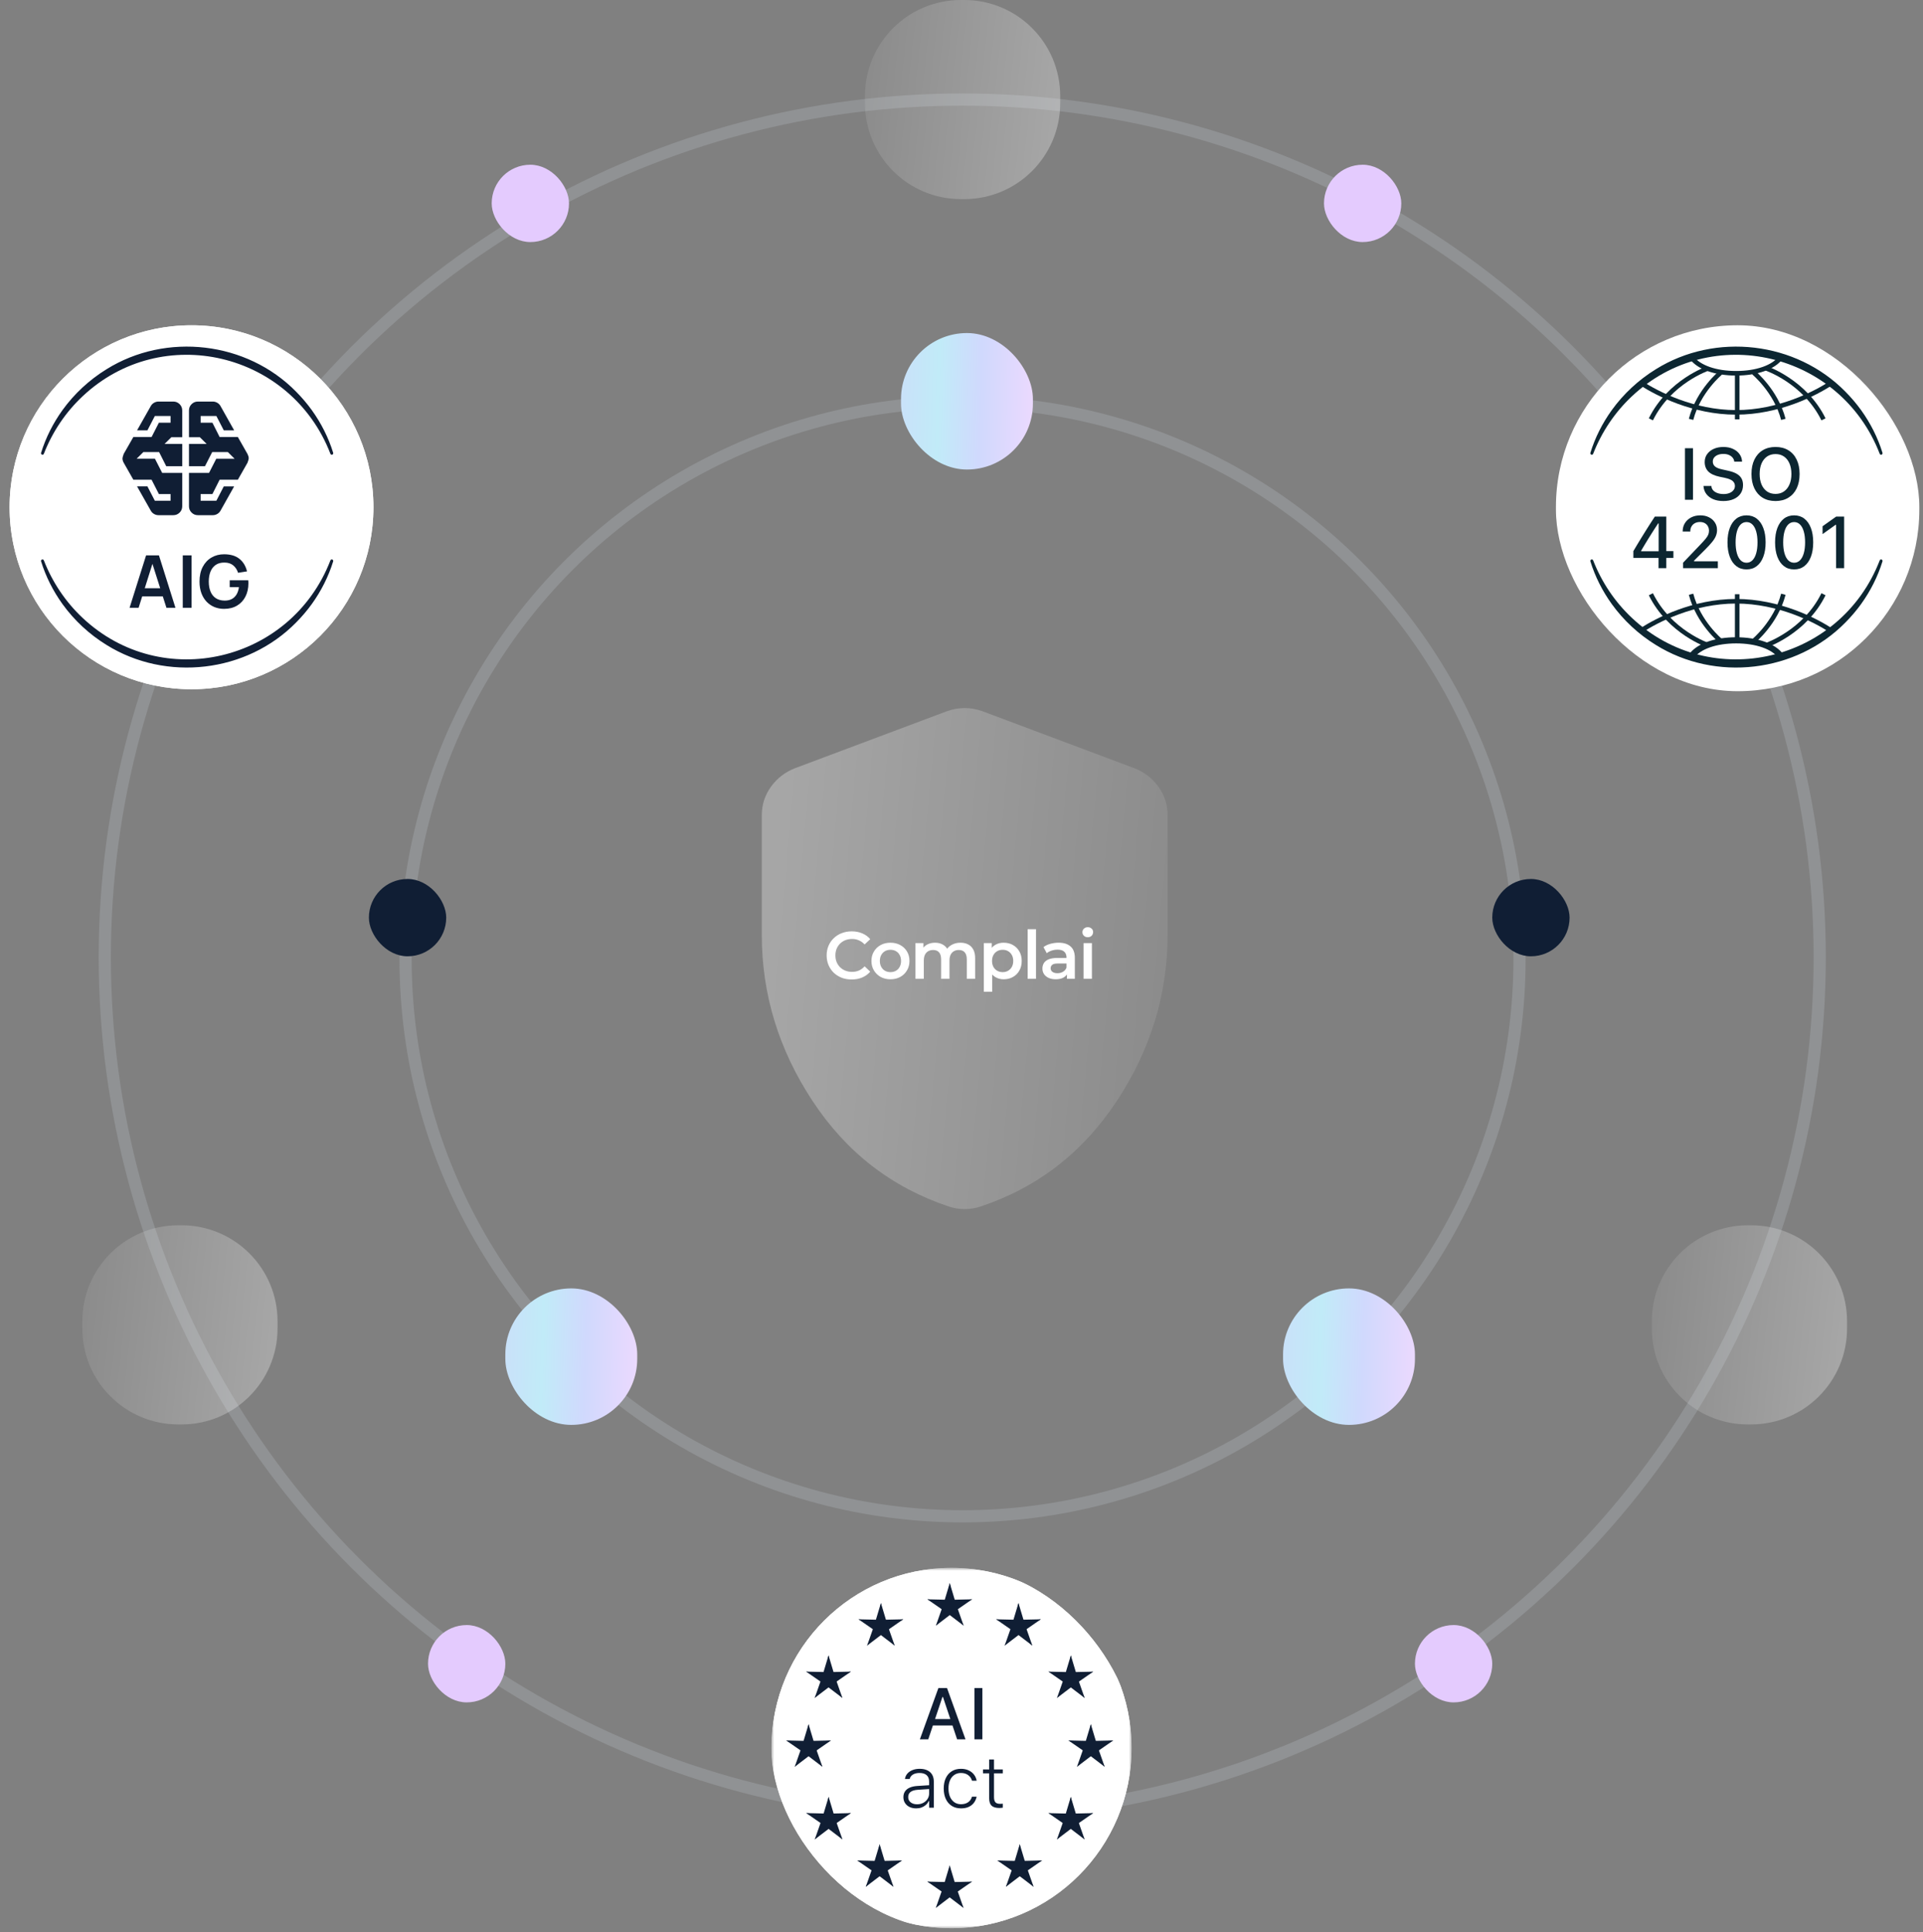 <svg xmlns="http://www.w3.org/2000/svg" xmlns:xlink="http://www.w3.org/1999/xlink" id="Layer_1" data-name="Layer 1" viewBox="0 0 450 452"><rect x="0" y="0" width="450" height="452" fill="#808080" stroke="none"/><defs><linearGradient id="linear-gradient" x1="63.721" y1="138.679" x2="19.208" y2="143.571" gradientTransform="translate(0 451) scale(1 -1)" gradientUnits="userSpaceOnUse"><stop offset="0" stop-color="#fff"></stop><stop offset=".984" stop-color="#fff" stop-opacity=".32"></stop></linearGradient><linearGradient id="linear-gradient-2" x1="431" y1="138.679" x2="386.487" y2="143.571" gradientTransform="translate(0 451) scale(1 -1)" gradientUnits="userSpaceOnUse"><stop offset="0" stop-color="#fff"></stop><stop offset=".984" stop-color="#fff" stop-opacity=".32"></stop></linearGradient><linearGradient id="linear-gradient-3" x1="246.871" y1="425.333" x2="202.358" y2="430.226" gradientTransform="translate(0 451) scale(1 -1)" gradientUnits="userSpaceOnUse"><stop offset="0" stop-color="#fff"></stop><stop offset=".984" stop-color="#fff" stop-opacity=".32"></stop></linearGradient><clipPath id="clippath-1"><rect x="180.465" y="366.337" width="85.143" height="85.143" rx="42.571" ry="42.571" fill="none"></rect></clipPath><mask id="mask" x="-12.311" y="173.98" width="277.117" height="277.114" maskUnits="userSpaceOnUse"><g id="mask0_1734_12074" data-name="mask0 1734 12074"><path d="M264.806,366.794h-84.3v84.3h84.3v-84.3Z" fill="#fff"></path></g></mask><linearGradient id="linear-gradient-4" x1="391.057" y1="-255.863" x2="422.03" y2="-256.754" gradientTransform="translate(722.222 573.688) rotate(-180) scale(1 -1)" gradientUnits="userSpaceOnUse"><stop offset="0" stop-color="#ebd9fe"></stop><stop offset=".397" stop-color="#d0d9fd"></stop><stop offset=".717" stop-color="#c1ebf8"></stop><stop offset="1" stop-color="#c9e1f9"></stop></linearGradient><linearGradient id="linear-gradient-5" x1="180.646" y1="230.843" x2="273.516" y2="222.411" gradientTransform="translate(0 451) scale(1 -1)" gradientUnits="userSpaceOnUse"><stop offset="0" stop-color="#fff"></stop><stop offset=".984" stop-color="#fff" stop-opacity=".32"></stop></linearGradient><linearGradient id="linear-gradient-6" x1="301.657" y1="-32.363" x2="332.63" y2="-33.254" gradientTransform="translate(543.422 126.688) rotate(-180) scale(1 -1)" gradientUnits="userSpaceOnUse"><stop offset="0" stop-color="#ebd9fe"></stop><stop offset=".397" stop-color="#d0d9fd"></stop><stop offset=".717" stop-color="#c1ebf8"></stop><stop offset="1" stop-color="#c9e1f9"></stop></linearGradient><linearGradient id="linear-gradient-7" x1="209.063" y1="-255.863" x2="240.036" y2="-256.754" gradientTransform="translate(358.234 573.688) rotate(-180) scale(1 -1)" gradientUnits="userSpaceOnUse"><stop offset="0" stop-color="#ebd9fe"></stop><stop offset=".397" stop-color="#d0d9fd"></stop><stop offset=".717" stop-color="#c1ebf8"></stop><stop offset="1" stop-color="#c9e1f9"></stop></linearGradient></defs><circle cx="225.175" cy="223.949" r="200.657" fill="none" opacity=".3" stroke="#b6bac1" stroke-width="2.854"></circle><rect x="364.103" y="76.096" width="85.04" height="85.607" rx="42.52" ry="42.52" fill="#fff"></rect><path d="M394.294,116.92v-12.064h1.881v12.064h-1.881ZM403.281,117.213c-.909,0-1.7-.143-2.375-.427-.674-.29-1.206-.691-1.596-1.204-.39-.512-.613-1.106-.669-1.78l-.009-.109h1.848l.008.092c.034.362.176.677.427.945.251.267.585.476,1.003.627.424.15.903.225,1.438.225.513,0,.967-.081,1.363-.242.395-.162.705-.385.928-.669.228-.284.342-.61.342-.978v-.008c0-.463-.175-.848-.526-1.154-.351-.307-.928-.546-1.731-.719l-1.312-.276c-1.227-.262-2.118-.677-2.676-1.246-.551-.574-.827-1.307-.827-2.198v-.009c0-.696.186-1.307.56-1.831.373-.529.889-.941,1.546-1.237.658-.301,1.413-.451,2.266-.451s1.597.147,2.232.443c.641.29,1.146.685,1.513,1.187.374.502.58,1.067.619,1.697l.008.109h-1.822l-.017-.109c-.05-.329-.187-.619-.409-.869-.218-.257-.51-.46-.878-.611-.363-.15-.786-.223-1.271-.217-.468,0-.886.072-1.254.217-.368.145-.66.351-.878.619-.212.262-.318.582-.318.961v.009c0,.446.17.819.51,1.12.34.295.901.527,1.681.694l1.312.292c.848.179,1.53.416,2.049.711.523.295.908.66,1.153,1.095.246.429.368.945.368,1.547v.008c0,.764-.189,1.427-.568,1.99-.374.557-.906.989-1.597,1.296-.691.306-1.505.46-2.441.46ZM415.486,117.213c-1.164,0-2.168-.257-3.009-.77-.842-.518-1.488-1.251-1.94-2.198-.451-.948-.677-2.065-.677-3.353v-.016c0-1.299.229-2.419.686-3.361s1.106-1.669,1.948-2.182c.847-.513,1.844-.769,2.992-.769,1.16,0,2.16.256,3.002.769.847.513,1.496,1.243,1.948,2.19.457.942.685,2.06.685,3.353v.016c0,1.288-.226,2.405-.677,3.353-.451.942-1.101,1.672-1.948,2.19-.841.518-1.845.778-3.01.778ZM415.486,115.549c.764,0,1.422-.192,1.973-.577.558-.385.987-.925,1.288-1.622.306-.702.46-1.521.46-2.458v-.016c0-.948-.154-1.77-.46-2.467-.301-.696-.73-1.234-1.288-1.613-.551-.379-1.209-.569-1.973-.569-.758,0-1.415.19-1.973.569-.551.379-.98.917-1.287,1.613-.301.697-.451,1.519-.451,2.467v.016c0,.937.147,1.756.443,2.458.301.697.727,1.237,1.279,1.622.557.385,1.22.577,1.989.577ZM388.115,132.92v-2.391h-5.893v-1.597c.323-.546.649-1.095.978-1.647.329-.552.663-1.101,1.003-1.647.34-.551.68-1.098,1.02-1.638.34-.541.677-1.073,1.011-1.597.34-.53.678-1.045,1.012-1.547h2.684v8.076h1.663v1.597h-1.663v2.391h-1.815ZM384.036,128.966h4.105v-6.521h-.117c-.257.39-.522.794-.795,1.212-.267.412-.538.836-.811,1.271-.273.434-.546.872-.819,1.312-.273.441-.541.881-.802,1.321-.262.435-.516.864-.761,1.288v.117ZM393.859,132.92v-1.279l4.013-4.205c.529-.552.942-1.006,1.237-1.363.301-.362.51-.686.627-.97.123-.284.184-.591.184-.919v-.017c0-.396-.086-.747-.259-1.053-.167-.313-.41-.555-.728-.728-.317-.178-.696-.267-1.137-.267-.445,0-.838.092-1.178.276-.34.183-.605.443-.795.777-.189.329-.284.711-.284,1.145l-.008.034-1.764-.009-.008-.016c0-.736.175-1.385.526-1.948.357-.569.845-1.012,1.463-1.329.624-.324,1.341-.485,2.149-.485.752,0,1.421.147,2.006.443.591.29,1.054.694,1.388,1.212.34.513.51,1.101.51,1.764v.025c0,.457-.084.9-.251,1.329-.161.429-.448.9-.861,1.413-.407.513-.975,1.132-1.705,1.856l-3.043,3.035.484-.845v.845l-.484-.326h6.052v1.605h-8.134ZM408.706,133.213c-.93,0-1.727-.257-2.391-.77-.663-.512-1.173-1.24-1.529-2.182-.357-.947-.536-2.07-.536-3.369v-.016c0-1.299.179-2.419.536-3.361.356-.942.866-1.669,1.529-2.182.664-.513,1.461-.769,2.391-.769.931,0,1.728.256,2.391.769.664.513,1.174,1.24,1.53,2.182.363.942.544,2.062.544,3.361v.016c0,1.299-.181,2.422-.544,3.369-.356.942-.866,1.67-1.53,2.182-.663.513-1.46.77-2.391.77ZM408.706,131.649c.541,0,1.001-.192,1.38-.577.384-.384.677-.93.878-1.638.206-.714.309-1.561.309-2.542v-.016c0-.981-.103-1.826-.309-2.534-.201-.707-.494-1.251-.878-1.63-.379-.384-.839-.577-1.38-.577-.54,0-1.003.193-1.387.577-.379.379-.669.923-.87,1.63-.2.708-.301,1.553-.301,2.534v.016c0,.981.101,1.828.301,2.542.201.708.491,1.254.87,1.638.384.385.847.577,1.387.577ZM419.842,133.213c-.931,0-1.728-.257-2.391-.77-.663-.512-1.173-1.24-1.53-2.182-.357-.947-.535-2.07-.535-3.369v-.016c0-1.299.178-2.419.535-3.361.357-.942.867-1.669,1.53-2.182.663-.513,1.46-.769,2.391-.769s1.728.256,2.391.769,1.173,1.24,1.53,2.182c.362.942.543,2.062.543,3.361v.016c0,1.299-.181,2.422-.543,3.369-.357.942-.867,1.67-1.53,2.182-.663.513-1.46.77-2.391.77ZM419.842,131.649c.541,0,1-.192,1.379-.577.385-.384.678-.93.878-1.638.207-.714.31-1.561.31-2.542v-.016c0-.981-.103-1.826-.31-2.534-.2-.707-.493-1.251-.878-1.63-.379-.384-.838-.577-1.379-.577s-1.003.193-1.388.577c-.379.379-.669.923-.869,1.63-.201.708-.301,1.553-.301,2.534v.016c0,.981.1,1.828.301,2.542.2.708.49,1.254.869,1.638.385.385.847.577,1.388.577ZM429.665,132.92v-10.133h-.134l-3.034,2.166v-1.839l3.177-2.258h1.872v12.064h-1.881Z" fill="#0c2631"></path><path d="M416.767,83.578c-1.696,2.38-5.752,3.748-10.485,3.748s-8.723-1.341-10.442-3.687" fill="none" stroke="#0c2631" stroke-linecap="round" stroke-miterlimit="10" stroke-width="1.07"></path><path d="M428.466,89.64c-3.59,2.38-12.185,6.832-22.211,6.832s-18.477-4.425-22.12-6.771" fill="none" stroke="#0c2631" stroke-linecap="round" stroke-miterlimit="10" stroke-width="1.07"></path><path d="M399.735,86.172s-9.03,3.044-13.415,11.933" fill="none" stroke="#0c2631" stroke-miterlimit="10" stroke-width="1.07"></path><path d="M402.665,87.183s-5.203,4.267-6.942,10.925" fill="none" stroke="#0c2631" stroke-miterlimit="10" stroke-width="1.07"></path><path d="M413.299,86.172s9.03,3.044,13.415,11.933" fill="none" stroke="#0c2631" stroke-miterlimit="10" stroke-width="1.07"></path><path d="M410.377,87.183s5.202,4.267,6.942,10.925" fill="none" stroke="#0c2631" stroke-miterlimit="10" stroke-width="1.07"></path><path d="M406.521,87.631v10.475" fill="none" stroke="#0c2631" stroke-miterlimit="10" stroke-width="1.07"></path><path d="M416.767,153.548c-1.696-2.38-5.752-3.747-10.485-3.747s-8.723,1.341-10.442,3.687" fill="none" stroke="#0c2631" stroke-linecap="round" stroke-miterlimit="10" stroke-width="1.435"></path><path d="M428.466,147.49c-3.59-2.38-12.185-6.831-22.211-6.831s-18.477,4.424-22.12,6.771" fill="none" stroke="#0c2631" stroke-linecap="round" stroke-miterlimit="10" stroke-width="1.07"></path><path d="M399.735,150.954s-9.03-3.044-13.415-11.933" fill="none" stroke="#0c2631" stroke-miterlimit="10" stroke-width="1.07"></path><path d="M402.665,149.945s-5.203-4.267-6.942-10.924" fill="none" stroke="#0c2631" stroke-miterlimit="10" stroke-width="1.07"></path><path d="M413.299,150.954s9.03-3.044,13.415-11.933" fill="none" stroke="#0c2631" stroke-miterlimit="10" stroke-width="1.07"></path><path d="M410.377,149.945s5.202-4.267,6.942-10.924" fill="none" stroke="#0c2631" stroke-miterlimit="10" stroke-width="1.07"></path><path d="M406.521,149.496v-10.475" fill="none" stroke="#0c2631" stroke-miterlimit="10" stroke-width="1.07"></path><path d="M439.871,106.166c-9.171-23.767-39.379-30.981-58.004-13.443-3.977,3.73-7.062,8.344-9.053,13.443-.069.177-.269.264-.445.195-.169-.066-.256-.252-.203-.422,1.097-3.564,2.815-6.947,5.008-9.996,2.755-3.816,6.28-7.079,10.288-9.551,13.989-8.711,32.848-6.511,44.399,5.257,1.326,1.337,2.549,2.773,3.651,4.294,2.193,3.047,3.909,6.432,5.008,9.995.104.416-.456.64-.649.226v.002Z" fill="#0c2631"></path><path d="M439.871,131.095c-9.171,23.767-39.379,30.981-58.004,13.443-3.977-3.73-7.062-8.344-9.053-13.443-.069-.177-.269-.264-.445-.195-.169.066-.256.251-.203.422,1.097,3.564,2.815,6.947,5.008,9.996,2.755,3.815,6.28,7.079,10.288,9.55,13.989,8.711,32.848,6.511,44.399-5.257,1.326-1.336,2.549-2.772,3.651-4.293,2.193-3.048,3.909-6.432,5.008-9.995.104-.416-.456-.64-.649-.227v-.001Z" fill="#0c2631"></path><g><path d="M44.817,76.098c-23.512,0-42.571,19.06-42.571,42.572s19.06,42.571,42.571,42.571,42.572-19.06,42.572-42.571-19.06-42.572-42.572-42.572Z" fill="#fff"></path><path d="M44.817,160.68c-23.202,0-42.011-18.809-42.011-42.01,0-23.202,18.809-42.011,42.011-42.011,23.201,0,42.01,18.809,42.01,42.011s-18.808,42.01-42.01,42.01Z" fill="none" stroke="#fff" stroke-width="1.122"></path></g><path d="M77.319,106.165c-9.171-23.767-39.38-30.98-58.004-13.443-3.978,3.73-7.062,8.344-9.053,13.443-.069.177-.269.264-.445.195-.169-.066-.256-.251-.203-.421,1.098-3.565,2.815-6.947,5.008-9.996,2.755-3.816,6.28-7.079,10.288-9.551,13.989-8.711,32.848-6.511,44.399,5.257,1.326,1.337,2.549,2.773,3.651,4.294,2.193,3.047,3.909,6.431,5.008,9.994.104.416-.456.64-.649.227v.001Z" fill="#101e34"></path><path d="M77.319,131.095c-9.171,23.767-39.38,30.98-58.004,13.443-3.978-3.731-7.062-8.345-9.053-13.443-.069-.178-.269-.264-.445-.195-.169.066-.256.251-.203.422,1.098,3.564,2.815,6.946,5.008,9.995,2.755,3.816,6.28,7.079,10.288,9.551,13.989,8.711,32.848,6.511,44.399-5.257,1.326-1.337,2.549-2.773,3.651-4.294,2.193-3.047,3.909-6.431,5.008-9.994.104-.416-.456-.64-.649-.227v-.001Z" fill="#101e34"></path><path d="M37.096,120.524c-.379,0-.735-.098-1.067-.293-.332-.196-.586-.461-.763-.795l-3.193-5.646h2.425l1.737,3.356h3.679v-1.567h-2.731l-1.715-3.356h-4.265l-2.252-3.962c-.097-.175-.17-.346-.216-.514-.047-.167-.07-.338-.07-.513,0-.164.096-.514.287-1.05l2.252-3.94h4.265l1.715-3.356h2.731v-1.567h-3.679l-1.737,3.356h-2.425l3.193-5.645c.176-.335.431-.6.763-.795.332-.195.688-.293,1.067-.293h3.453c.582,0,1.076.202,1.483.606.407.404.611.894.611,1.471v6.268h-2.549l-1.58,1.568h4.129v5.21h-3.744l-1.67-3.311h-3.679l-1.58,1.567h4.289l1.692,3.312h4.693v7.813c0,.577-.204,1.067-.611,1.471-.407.404-.901.606-1.483.606h-3.453ZM46.317,120.524c-.582,0-1.076-.202-1.483-.606-.407-.404-.611-.894-.611-1.471v-7.813h4.693l1.692-3.312h4.289l-1.58-1.567h-3.657l-1.692,3.311h-3.744v-5.21h4.129l-1.58-1.568h-2.549v-6.268c0-.577.204-1.067.611-1.471.407-.404.901-.606,1.483-.606h3.475c.379,0,.735.098,1.067.293.332.195.586.461.762.795l3.171,5.645h-2.425l-1.737-3.356h-3.679v1.567h2.754l1.692,3.356h4.265l2.252,3.962c.083.175.151.347.205.514.054.167.081.339.081.514,0,.178-.096.52-.287,1.027l-2.252,3.962h-4.265l-1.692,3.356h-2.754v1.567h3.679l1.737-3.356h2.425l-3.171,5.646c-.176.334-.43.599-.762.795-.332.195-.688.293-1.067.293h-3.475Z" fill="#101e34"></path><path d="M30.322,142.185l3.865-12.261h3.006l3.865,12.261h-2.111l-3.508-11.001h.46l-3.465,11.001h-2.111ZM32.477,139.528v-1.916h6.437v1.916h-6.437ZM42.769,142.185v-12.261h2.052v12.261h-2.052ZM52.428,142.44c-.795,0-1.541-.139-2.239-.417-.693-.284-1.303-.698-1.831-1.243-.522-.545-.931-1.212-1.226-2.001-.295-.795-.443-1.703-.443-2.725,0-1.339.25-2.483.749-3.431.499-.954,1.183-1.683,2.052-2.188.868-.511,1.848-.766,2.937-.766,1.51,0,2.705.351,3.584,1.055.885.699,1.484,1.68,1.796,2.946l-2.095.332c-.233-.726-.613-1.305-1.141-1.737-.528-.437-1.2-.655-2.018-.655-.823-.012-1.507.167-2.052.536-.545.369-.957.889-1.235,1.558-.273.67-.409,1.453-.409,2.35s.136,1.678.409,2.342c.272.658.681,1.172,1.226,1.541.551.369,1.238.559,2.061.57.619.006,1.161-.105,1.626-.332.466-.233.846-.582,1.141-1.047.295-.471.494-1.059.596-1.763h-2.163v-1.609h4.342c.011.091.02.224.025.4.006.176.009.281.009.315,0,1.158-.23,2.189-.69,3.091-.454.897-1.107,1.601-1.958,2.112-.851.511-1.87.766-3.057.766Z" fill="#101e34"></path><path d="M64.947,310.787c0,12.398-10.051,22.449-22.449,22.449h-.788c-12.398,0-22.449-10.051-22.449-22.449v-1.684c0-12.398,10.051-22.449,22.449-22.449h.788c12.398,0,22.449,10.051,22.449,22.449v1.684Z" fill="url(#linear-gradient)" fill-opacity=".3"></path><path d="M432.227,310.787c0,12.398-10.051,22.449-22.449,22.449h-.788c-12.398,0-22.449-10.051-22.449-22.449v-1.684c0-12.398,10.051-22.449,22.449-22.449h.788c12.398,0,22.449,10.051,22.449,22.449v1.684Z" fill="url(#linear-gradient-2)" fill-opacity=".3"></path><rect x="331.11" y="380.172" width="18.093" height="18.093" rx="9.046" ry="9.046" fill="#e4cbfe"></rect><rect x="309.825" y="38.536" width="18.093" height="18.093" rx="9.046" ry="9.046" fill="#e4cbfe"></rect><rect x="115.059" y="38.536" width="18.093" height="18.093" rx="9.046" ry="9.046" fill="#e4cbfe"></rect><rect x="100.161" y="380.172" width="18.093" height="18.093" rx="9.046" ry="9.046" fill="#e4cbfe"></rect><path d="M248.098,24.132c0,12.398-10.051,22.449-22.449,22.449h-.788c-12.398,0-22.449-10.051-22.449-22.449v-1.684C202.412,10.05,212.463-0,224.861-0h.788C238.047-0,248.098,10.05,248.098,22.448v1.684Z" fill="url(#linear-gradient-3)" fill-opacity=".3"></path><g clip-path="url(#clippath-1)"><g><g mask="url(#mask)"><g><path d="M222.653,366.793c-23.279,0-42.15,18.871-42.15,42.15s18.871,42.15,42.15,42.15,42.15-18.871,42.15-42.15-18.871-42.15-42.15-42.15Z" fill="#fff"></path><path d="M222.652,450.531c-22.968,0-41.588-18.62-41.588-41.588.001-22.969,18.62-41.588,41.588-41.588s41.589,18.619,41.589,41.588-18.62,41.588-41.589,41.588Z" fill="none" stroke="#fff" stroke-width="1.122"></path></g></g><path d="M215.261,406.908l4.332-11.998h1.505v2.103h-.565l-3.31,9.895h-1.962ZM217.348,403.665l.524-1.496h5.463l.524,1.496h-6.511ZM223.975,406.908l-3.309-9.895v-2.103h.948l4.323,11.998h-1.962ZM228.024,406.908v-11.998h1.863v11.998h-1.863Z" fill="#101e34"></path><path d="M214.397,423.058c-.576,0-1.089-.106-1.538-.316-.449-.217-.804-.521-1.064-.915-.261-.394-.391-.856-.391-1.389v-.016c0-.516.125-.959.374-1.331.25-.376.616-.67,1.098-.881.482-.216,1.067-.346,1.754-.391l3.343-.216v.89l-3.193.216c-.765.05-1.333.219-1.705.507-.366.283-.548.679-.548,1.189v.017c0,.515.194.926.582,1.23.388.3.884.449,1.488.449.543,0,1.025-.11,1.447-.332.427-.227.762-.532,1.006-.915.249-.382.374-.809.374-1.28v-2.777c0-.66-.194-1.162-.582-1.505-.383-.344-.937-.516-1.663-.516-.61,0-1.117.119-1.522.358-.404.238-.668.582-.79,1.031l-.008.016h-1.097l.008-.033c.078-.482.272-.898.582-1.247s.709-.618,1.197-.807c.488-.194,1.042-.291,1.663-.291.704,0,1.303.12,1.796.358.494.233.868.571,1.123,1.014.26.444.39.981.39,1.613v6.12h-1.097v-1.547h-.1c-.177.355-.41.66-.698.915-.289.249-.621.443-.998.582-.377.133-.787.2-1.231.2ZM224.882,423.058c-.826,0-1.541-.189-2.145-.566-.604-.382-1.073-.923-1.405-1.621-.327-.699-.491-1.519-.491-2.461v-.017c0-.937.164-1.746.491-2.428.327-.687.793-1.219,1.397-1.596.609-.377,1.325-.566,2.145-.566.682,0,1.28.122,1.796.366.515.239.931.566,1.247.981.322.416.53.884.624,1.406v.033h-1.089v-.017c-.134-.515-.425-.942-.874-1.28-.449-.344-1.017-.516-1.704-.516-.593,0-1.109.15-1.547.449-.438.294-.776.712-1.014,1.256-.238.537-.358,1.175-.358,1.912v.017c0,.742.12,1.391.358,1.945.244.549.585.976,1.023,1.281.438.299.95.449,1.538.449.665,0,1.217-.15,1.655-.449.443-.3.745-.721.906-1.264l.017-.042,1.08-.008-.008.075c-.116.521-.332.984-.648,1.388-.311.4-.718.713-1.223.94-.499.222-1.089.333-1.771.333ZM233.887,422.966c-.848,0-1.463-.177-1.846-.532-.377-.355-.565-.94-.565-1.754v-5.812h-1.439v-.915h1.439v-2.328h1.131v2.328h2.053v.915h-2.053v5.562c0,.554.108.954.324,1.197.216.244.576.366,1.081.366.122,0,.23-.002.324-.008.1-.006.208-.014.324-.025v.94c-.127.016-.255.03-.382.041-.122.017-.252.025-.391.025Z" fill="#101e34"></path><path d="M222.251,370.348l-1.651,5.504,2.752.551-1.101-6.055Z" fill="#101e34"></path><path d="M222.249,370.348l1.651,5.504-2.752.551,1.101-6.055Z" fill="#101e34"></path><path d="M227.487,374.151l-5.745.131.327,2.787,5.418-2.918Z" fill="#101e34"></path><path d="M227.486,374.149l-4.724,3.272-1.374-2.448,6.098-.824Z" fill="#101e34"></path><path d="M225.492,380.302l-1.899-5.423-2.55,1.172,4.449,4.251Z" fill="#101e34"></path><path d="M225.49,380.303l-4.571-3.483,1.903-2.062,2.668,5.545Z" fill="#101e34"></path><path d="M217.017,374.151l5.745.131-.327,2.787-5.418-2.918Z" fill="#101e34"></path><path d="M217.02,374.149l4.724,3.272,1.374-2.448-6.098-.824Z" fill="#101e34"></path><path d="M219.014,380.303l1.899-5.423,2.55,1.172-4.449,4.251Z" fill="#101e34"></path><path d="M219.016,380.304l4.571-3.483-1.903-2.062-2.668,5.545Z" fill="#101e34"></path><path d="M222.233,436.392l-1.651,5.504,2.752.551-1.101-6.055Z" fill="#101e34"></path><path d="M222.232,436.392l1.651,5.504-2.752.551,1.101-6.055Z" fill="#101e34"></path><path d="M227.469,440.199l-5.745.131.327,2.787,5.418-2.918Z" fill="#101e34"></path><path d="M227.468,440.197l-4.724,3.272-1.374-2.448,6.098-.824Z" fill="#101e34"></path><path d="M225.471,446.347l-1.899-5.423-2.55,1.172,4.449,4.251Z" fill="#101e34"></path><path d="M225.469,446.347l-4.571-3.482,1.903-2.063,2.668,5.545Z" fill="#101e34"></path><path d="M216.996,440.195l5.744.131-.327,2.787-5.417-2.918Z" fill="#101e34"></path><path d="M216.999,440.193l4.724,3.271,1.374-2.447-6.098-.824Z" fill="#101e34"></path><path d="M218.994,446.343l1.899-5.423,2.55,1.172-4.449,4.251Z" fill="#101e34"></path><path d="M218.996,446.343l4.571-3.482-1.903-2.063-2.668,5.545Z" fill="#101e34"></path><path d="M189.212,403.37l-1.651,5.504,2.751.551-1.1-6.055Z" fill="#101e34"></path><path d="M189.21,403.37l1.651,5.504-2.752.551,1.101-6.055Z" fill="#101e34"></path><path d="M194.452,407.173l-5.745.131.327,2.787,5.418-2.918Z" fill="#101e34"></path><path d="M194.449,407.176l-4.725,3.271-1.373-2.448,6.098-.823Z" fill="#101e34"></path><path d="M192.447,413.325l-1.899-5.423-2.55,1.172,4.449,4.251Z" fill="#101e34"></path><path d="M192.445,413.325l-4.571-3.482,1.903-2.063,2.668,5.545Z" fill="#101e34"></path><path d="M183.978,407.173l5.745.131-.327,2.787-5.418-2.918Z" fill="#101e34"></path><path d="M183.981,407.176l4.724,3.271,1.374-2.448-6.098-.823Z" fill="#101e34"></path><path d="M185.978,413.325l1.9-5.423,2.55,1.172-4.45,4.251Z" fill="#101e34"></path><path d="M185.979,413.325l4.571-3.482-1.903-2.063-2.668,5.545Z" fill="#101e34"></path><path d="M202.908,384.98l4.571-3.482-1.903-2.063-2.668,5.545Z" fill="#101e34"></path><path d="M202.91,384.98l1.899-5.423,2.55,1.172-4.449,4.251Z" fill="#101e34"></path><path d="M200.907,378.827l4.724,3.271,1.374-2.447-6.098-.824Z" fill="#101e34"></path><path d="M200.91,378.828l5.744.131-.327,2.787-5.417-2.918Z" fill="#101e34"></path><path d="M206.141,375.026l-1.651,5.504,2.752.55-1.101-6.054Z" fill="#101e34"></path><path d="M206.144,375.026l1.651,5.504-2.752.55,1.101-6.054Z" fill="#101e34"></path><path d="M209.371,384.98l-4.571-3.482,1.903-2.063,2.668,5.545Z" fill="#101e34"></path><path d="M209.363,384.98l-1.899-5.424-2.55,1.173,4.449,4.251Z" fill="#101e34"></path><path d="M211.375,378.826l-4.725,3.271-1.374-2.447,6.099-.824Z" fill="#101e34"></path><path d="M211.372,378.828l-5.745.131.327,2.787,5.418-2.918Z" fill="#101e34"></path><path d="M197.123,397.219l-1.899-5.423-2.55,1.172,4.449,4.251Z" fill="#101e34"></path><path d="M197.121,397.22l-4.571-3.482,1.903-2.063,2.668,5.545Z" fill="#101e34"></path><path d="M190.651,397.219l4.57-3.482-1.902-2.063-2.668,5.545Z" fill="#101e34"></path><path d="M190.652,397.219l1.899-5.423,2.55,1.172-4.449,4.251Z" fill="#101e34"></path><path d="M188.647,391.065l4.724,3.272,1.374-2.448-6.098-.824Z" fill="#101e34"></path><path d="M188.65,391.067l5.745.131-.327,2.787-5.418-2.918Z" fill="#101e34"></path><path d="M199.125,391.065l-4.725,3.272-1.374-2.448,6.099-.824Z" fill="#101e34"></path><path d="M199.122,391.067l-5.745.131.327,2.787,5.418-2.918Z" fill="#101e34"></path><path d="M193.884,387.264l1.651,5.504-2.752.551,1.101-6.055Z" fill="#101e34"></path><path d="M193.886,387.264l-1.652,5.504,2.752.551-1.1-6.055Z" fill="#101e34"></path><path d="M199.133,424.168l-5.744.131.327,2.787,5.417-2.918Z" fill="#101e34"></path><path d="M199.132,424.166l-4.724,3.272-1.374-2.448,6.098-.824Z" fill="#101e34"></path><path d="M197.135,430.32l-1.899-5.423-2.55,1.172,4.449,4.251Z" fill="#101e34"></path><path d="M197.133,430.32l-4.571-3.482,1.903-2.063,2.668,5.545Z" fill="#101e34"></path><path d="M190.664,430.32l4.571-3.482-1.903-2.063-2.668,5.545Z" fill="#101e34"></path><path d="M190.666,430.32l1.899-5.423,2.55,1.172-4.449,4.251Z" fill="#101e34"></path><path d="M193.904,420.361l1.651,5.504-2.752.551,1.101-6.055Z" fill="#101e34"></path><path d="M193.905,420.361l-1.651,5.504,2.752.551-1.101-6.055Z" fill="#101e34"></path><path d="M188.664,424.164l5.744.131-.327,2.787-5.417-2.918Z" fill="#101e34"></path><path d="M188.665,424.162l4.724,3.271,1.374-2.447-6.098-.824Z" fill="#101e34"></path><path d="M211.081,435.248l-5.745.131.327,2.787,5.418-2.918Z" fill="#101e34"></path><path d="M211.078,435.25l-4.725,3.271-1.373-2.447,6.098-.824Z" fill="#101e34"></path><path d="M209.076,441.4l-1.899-5.424-2.55,1.173,4.449,4.251Z" fill="#101e34"></path><path d="M209.074,441.4l-4.571-3.482,1.903-2.063,2.668,5.545Z" fill="#101e34"></path><path d="M202.604,441.4l4.571-3.482-1.903-2.063-2.668,5.545Z" fill="#101e34"></path><path d="M202.605,441.4l1.9-5.424,2.549,1.173-4.449,4.251Z" fill="#101e34"></path><path d="M205.841,431.445l1.651,5.504-2.752.55,1.101-6.054Z" fill="#101e34"></path><path d="M205.839,431.445l-1.651,5.504,2.751.55-1.1-6.054Z" fill="#101e34"></path><path d="M200.605,435.248l5.745.13-.327,2.788-5.418-2.918Z" fill="#101e34"></path><path d="M200.608,435.246l4.724,3.271,1.374-2.447-6.098-.824Z" fill="#101e34"></path><path d="M255.263,403.37l1.651,5.504-2.752.551,1.101-6.055Z" fill="#101e34"></path><path d="M255.264,403.37l-1.651,5.504,2.752.551-1.101-6.055Z" fill="#101e34"></path><path d="M250.029,407.173l5.745.131-.327,2.787-5.418-2.918Z" fill="#101e34"></path><path d="M250.032,407.171l4.724,3.271,1.374-2.447-6.098-.824Z" fill="#101e34"></path><path d="M252.029,413.325l1.899-5.423,2.55,1.172-4.449,4.251Z" fill="#101e34"></path><path d="M252.031,413.325l4.571-3.482-1.903-2.063-2.668,5.545Z" fill="#101e34"></path><path d="M260.502,407.173l-5.744.131.327,2.787,5.417-2.918Z" fill="#101e34"></path><path d="M260.501,407.176l-4.724,3.271-1.374-2.448,6.098-.823Z" fill="#101e34"></path><path d="M258.498,413.325l-1.899-5.423-2.55,1.172,4.449,4.251Z" fill="#101e34"></path><path d="M258.498,413.325l-4.571-3.482,1.903-2.063,2.668,5.545Z" fill="#101e34"></path><path d="M241.574,384.976l-4.571-3.482,1.903-2.063,2.668,5.545Z" fill="#101e34"></path><path d="M241.572,384.976l-1.899-5.423-2.55,1.172,4.449,4.251Z" fill="#101e34"></path><path d="M243.568,378.823l-4.724,3.271-1.374-2.447,6.098-.824Z" fill="#101e34"></path><path d="M243.565,378.825l-5.745.13.327,2.788,5.418-2.918Z" fill="#101e34"></path><path d="M238.333,375.022l1.651,5.504-2.752.55,1.101-6.054Z" fill="#101e34"></path><path d="M238.331,375.022l-1.651,5.504,2.752.55-1.101-6.054Z" fill="#101e34"></path><path d="M235.104,384.98l4.571-3.482-1.903-2.063-2.668,5.545Z" fill="#101e34"></path><path d="M235.105,384.98l1.9-5.424,2.549,1.173-4.449,4.251Z" fill="#101e34"></path><path d="M233.108,378.826l4.724,3.271,1.374-2.447-6.098-.824Z" fill="#101e34"></path><path d="M233.111,378.828l5.745.131-.327,2.787-5.418-2.918Z" fill="#101e34"></path><path d="M247.351,397.223l1.9-5.423,2.55,1.172-4.45,4.251Z" fill="#101e34"></path><path d="M247.354,397.224l4.571-3.482-1.903-2.063-2.668,5.545Z" fill="#101e34"></path><path d="M253.818,397.228l-4.571-3.482,1.903-2.063,2.668,5.545Z" fill="#101e34"></path><path d="M253.815,397.227l-1.9-5.423-2.55,1.172,4.45,4.251Z" fill="#101e34"></path><path d="M255.826,391.078l-4.725,3.271-1.373-2.447,6.098-.824Z" fill="#101e34"></path><path d="M255.827,391.075l-5.745.131.327,2.787,5.418-2.918Z" fill="#101e34"></path><path d="M245.348,391.074l4.724,3.271,1.374-2.447-6.098-.824Z" fill="#101e34"></path><path d="M245.347,391.072l5.745.13-.327,2.787-5.418-2.917Z" fill="#101e34"></path><path d="M250.589,387.269l-1.651,5.504,2.751.55-1.1-6.054Z" fill="#101e34"></path><path d="M250.587,387.269l1.651,5.504-2.752.55,1.101-6.054Z" fill="#101e34"></path><path d="M245.349,424.177l5.745.13-.327,2.788-5.418-2.918Z" fill="#101e34"></path><path d="M245.352,424.175l4.724,3.271,1.374-2.447-6.098-.824Z" fill="#101e34"></path><path d="M247.338,430.324l1.899-5.423,2.55,1.172-4.449,4.251Z" fill="#101e34"></path><path d="M247.34,430.325l4.571-3.483-1.903-2.062-2.668,5.545Z" fill="#101e34"></path><path d="M253.81,430.325l-4.57-3.482,1.902-2.063,2.668,5.545Z" fill="#101e34"></path><path d="M253.809,430.325l-1.9-5.424-2.549,1.173,4.449,4.251Z" fill="#101e34"></path><path d="M250.579,420.37l-1.651,5.503,2.752.551-1.101-6.054Z" fill="#101e34"></path><path d="M250.577,420.369l1.652,5.504-2.752.551,1.1-6.055Z" fill="#101e34"></path><path d="M255.811,424.172l-5.745.131.327,2.787,5.418-2.918Z" fill="#101e34"></path><path d="M255.81,424.17l-4.724,3.272-1.374-2.448,6.098-.824Z" fill="#101e34"></path><path d="M233.394,435.252l5.745.131-.327,2.787-5.418-2.918Z" fill="#101e34"></path><path d="M233.395,435.25l4.724,3.272,1.374-2.448-6.098-.824Z" fill="#101e34"></path><path d="M235.396,441.4l1.9-5.423,2.55,1.172-4.45,4.251Z" fill="#101e34"></path><path d="M235.399,441.4l4.57-3.482-1.902-2.063-2.668,5.545Z" fill="#101e34"></path><path d="M241.871,441.4l-4.571-3.482,1.903-2.063,2.668,5.545Z" fill="#101e34"></path><path d="M241.867,441.4l-1.899-5.423-2.55,1.172,4.449,4.251Z" fill="#101e34"></path><path d="M238.63,431.441l-1.651,5.504,2.751.55-1.1-6.054Z" fill="#101e34"></path><path d="M238.632,431.441l1.651,5.504-2.752.55,1.101-6.054Z" fill="#101e34"></path><path d="M243.864,435.244l-5.745.131.327,2.787,5.418-2.918Z" fill="#101e34"></path><path d="M243.863,435.242l-4.724,3.271-1.374-2.447,6.098-.824Z" fill="#101e34"></path></g></g><circle cx="225.246" cy="224.396" r="130.338" fill="none" opacity=".3" stroke="#b6bac1" stroke-width="2.854"></circle><rect x="300.247" y="301.415" width="30.864" height="31.929" rx="15.432" ry="15.432" fill="url(#linear-gradient-4)"></rect><path d="M225.746,282.853c-.692,0-1.335-.05-1.928-.149-.594-.099-1.187-.247-1.781-.445-13.353-4.451-23.985-12.684-31.898-24.7-7.913-12.015-11.869-24.949-11.869-38.8v-28.041c0-2.473.718-4.698,2.154-6.677,1.436-1.978,3.29-3.412,5.561-4.302l35.607-13.353c1.385-.495,2.77-.742,4.154-.742,1.385,0,2.77.247,4.155.742l35.607,13.353c2.275.89,4.131,2.324,5.567,4.302,1.436,1.979,2.152,4.204,2.148,6.677v28.041c0,13.847-3.956,26.781-11.869,38.8-7.913,12.02-18.545,20.253-31.898,24.7-.594.198-1.187.346-1.781.445-.593.099-1.236.149-1.929.149Z" fill="url(#linear-gradient-5)" fill-opacity=".3"></path><path d="M199.292,229.144c-.834,0-1.611-.135-2.33-.406-.709-.282-1.33-.673-1.862-1.174-.521-.511-.928-1.11-1.22-1.799-.292-.688-.438-1.439-.438-2.252s.146-1.564.438-2.253c.292-.688.704-1.282,1.236-1.783.532-.511,1.152-.902,1.861-1.173.71-.282,1.486-.422,2.331-.422.897,0,1.716.156,2.456.469.74.302,1.366.756,1.877,1.361l-1.314,1.236c-.396-.428-.839-.746-1.329-.955-.491-.219-1.022-.328-1.596-.328s-1.1.094-1.58.281c-.469.188-.881.454-1.236.798-.344.344-.615.751-.813,1.22-.188.47-.282.986-.282,1.549s.094,1.079.282,1.549c.198.469.469.876.813,1.22.355.344.767.61,1.236.797.48.188,1.006.282,1.58.282s1.105-.104,1.596-.313c.49-.219.933-.547,1.329-.985l1.314,1.251c-.511.594-1.137,1.048-1.877,1.361-.74.313-1.564.469-2.472.469ZM208.366,229.097c-.855,0-1.616-.182-2.284-.547-.667-.376-1.194-.887-1.58-1.533-.386-.647-.578-1.382-.578-2.206,0-.834.192-1.569.578-2.205.386-.647.913-1.153,1.58-1.518.668-.365,1.429-.547,2.284-.547.866,0,1.632.182,2.299.547.678.365,1.205.866,1.58,1.502.386.636.579,1.377.579,2.221,0,.824-.193,1.559-.579,2.206-.375.646-.902,1.157-1.58,1.533-.667.365-1.433.547-2.299.547ZM208.366,227.424c.48,0,.907-.105,1.283-.313.375-.209.667-.511.876-.908.219-.396.328-.86.328-1.392,0-.542-.109-1.006-.328-1.392-.209-.396-.501-.699-.876-.907-.376-.209-.798-.313-1.267-.313-.48,0-.908.104-1.283.313-.365.208-.657.511-.876.907-.219.386-.329.85-.329,1.392,0,.532.11.996.329,1.392.219.397.511.699.876.908.375.208.798.313,1.267.313ZM224.768,220.541c.667,0,1.256.13,1.767.391.522.261.928.662,1.22,1.204.292.532.438,1.22.438,2.065v4.787h-1.955v-4.537c0-.74-.162-1.293-.485-1.658-.323-.365-.787-.547-1.392-.547-.428,0-.808.094-1.142.281-.323.188-.579.464-.766.829-.178.365-.266.83-.266,1.393v4.239h-1.956v-4.537c0-.74-.161-1.293-.485-1.658-.323-.365-.787-.547-1.392-.547-.427,0-.808.094-1.142.281-.323.188-.578.464-.766.829-.177.365-.266.83-.266,1.393v4.239h-1.955v-8.353h1.861v2.221l-.328-.657c.281-.542.688-.954,1.22-1.236.542-.281,1.157-.422,1.846-.422.782,0,1.459.193,2.033.579.584.385.97.969,1.158,1.752l-.767-.266c.271-.626.72-1.127,1.345-1.502.626-.375,1.351-.563,2.175-.563ZM234.853,229.097c-.678,0-1.298-.156-1.862-.469-.552-.313-.995-.782-1.329-1.408-.323-.636-.485-1.439-.485-2.409,0-.98.156-1.783.469-2.409.323-.625.761-1.089,1.314-1.392.553-.313,1.184-.469,1.893-.469.824,0,1.549.177,2.174.532.636.354,1.137.85,1.502,1.486.375.636.563,1.387.563,2.252,0,.866-.188,1.622-.563,2.268-.365.637-.866,1.132-1.502,1.486-.625.355-1.35.532-2.174.532ZM230.223,232.022v-11.387h1.861v1.971l-.062,2.221.156,2.221v4.974h-1.955ZM234.634,227.424c.469,0,.886-.105,1.251-.313.376-.209.673-.511.892-.908.219-.396.328-.86.328-1.392,0-.542-.109-1.006-.328-1.392-.219-.396-.516-.699-.892-.907-.365-.209-.782-.313-1.251-.313s-.892.104-1.267.313c-.376.208-.673.511-.892.907-.219.386-.328.85-.328,1.392,0,.532.109.996.328,1.392.219.397.516.699.892.908.375.208.798.313,1.267.313ZM240.477,228.988v-11.607h1.955v11.607h-1.955ZM249.676,228.988v-1.69l-.11-.359v-2.957c0-.573-.172-1.017-.516-1.329-.344-.324-.865-.485-1.564-.485-.469,0-.933.073-1.392.219-.449.146-.829.349-1.142.61l-.767-1.424c.449-.344.981-.599,1.596-.766.626-.178,1.272-.266,1.94-.266,1.209,0,2.143.292,2.8.876.667.573,1.001,1.465,1.001,2.675v4.896h-1.846ZM247.048,229.097c-.626,0-1.173-.104-1.642-.313-.47-.219-.835-.516-1.095-.891-.251-.386-.376-.819-.376-1.299,0-.469.11-.891.329-1.267.229-.375.599-.672,1.11-.891.511-.219,1.189-.329,2.034-.329h2.424v1.299h-2.283c-.668,0-1.116.109-1.346.328-.229.209-.344.469-.344.782,0,.355.141.636.423.845.281.209.672.313,1.173.313.479,0,.907-.11,1.282-.329.386-.219.663-.542.829-.97l.329,1.174c-.188.49-.527.87-1.017,1.142-.48.271-1.09.406-1.83.406ZM253.562,228.988v-8.353h1.955v8.353h-1.955ZM254.547,219.258c-.365,0-.667-.115-.907-.344-.229-.229-.344-.506-.344-.829,0-.334.115-.61.344-.829.24-.23.542-.344.907-.344s.663.109.892.328c.24.209.36.475.36.798,0,.344-.115.636-.344.876-.23.229-.532.344-.908.344Z" fill="#fff"></path><rect x="210.847" y="77.915" width="30.864" height="31.929" rx="15.432" ry="15.432" fill="url(#linear-gradient-6)"></rect><rect x="118.253" y="301.415" width="30.864" height="31.929" rx="15.432" ry="15.432" fill="url(#linear-gradient-7)"></rect><rect x="86.325" y="205.629" width="18.093" height="18.093" rx="9.046" ry="9.046" fill="#101e34"></rect><rect x="349.204" y="205.629" width="18.093" height="18.093" rx="9.046" ry="9.046" fill="#101e34"></rect></svg>